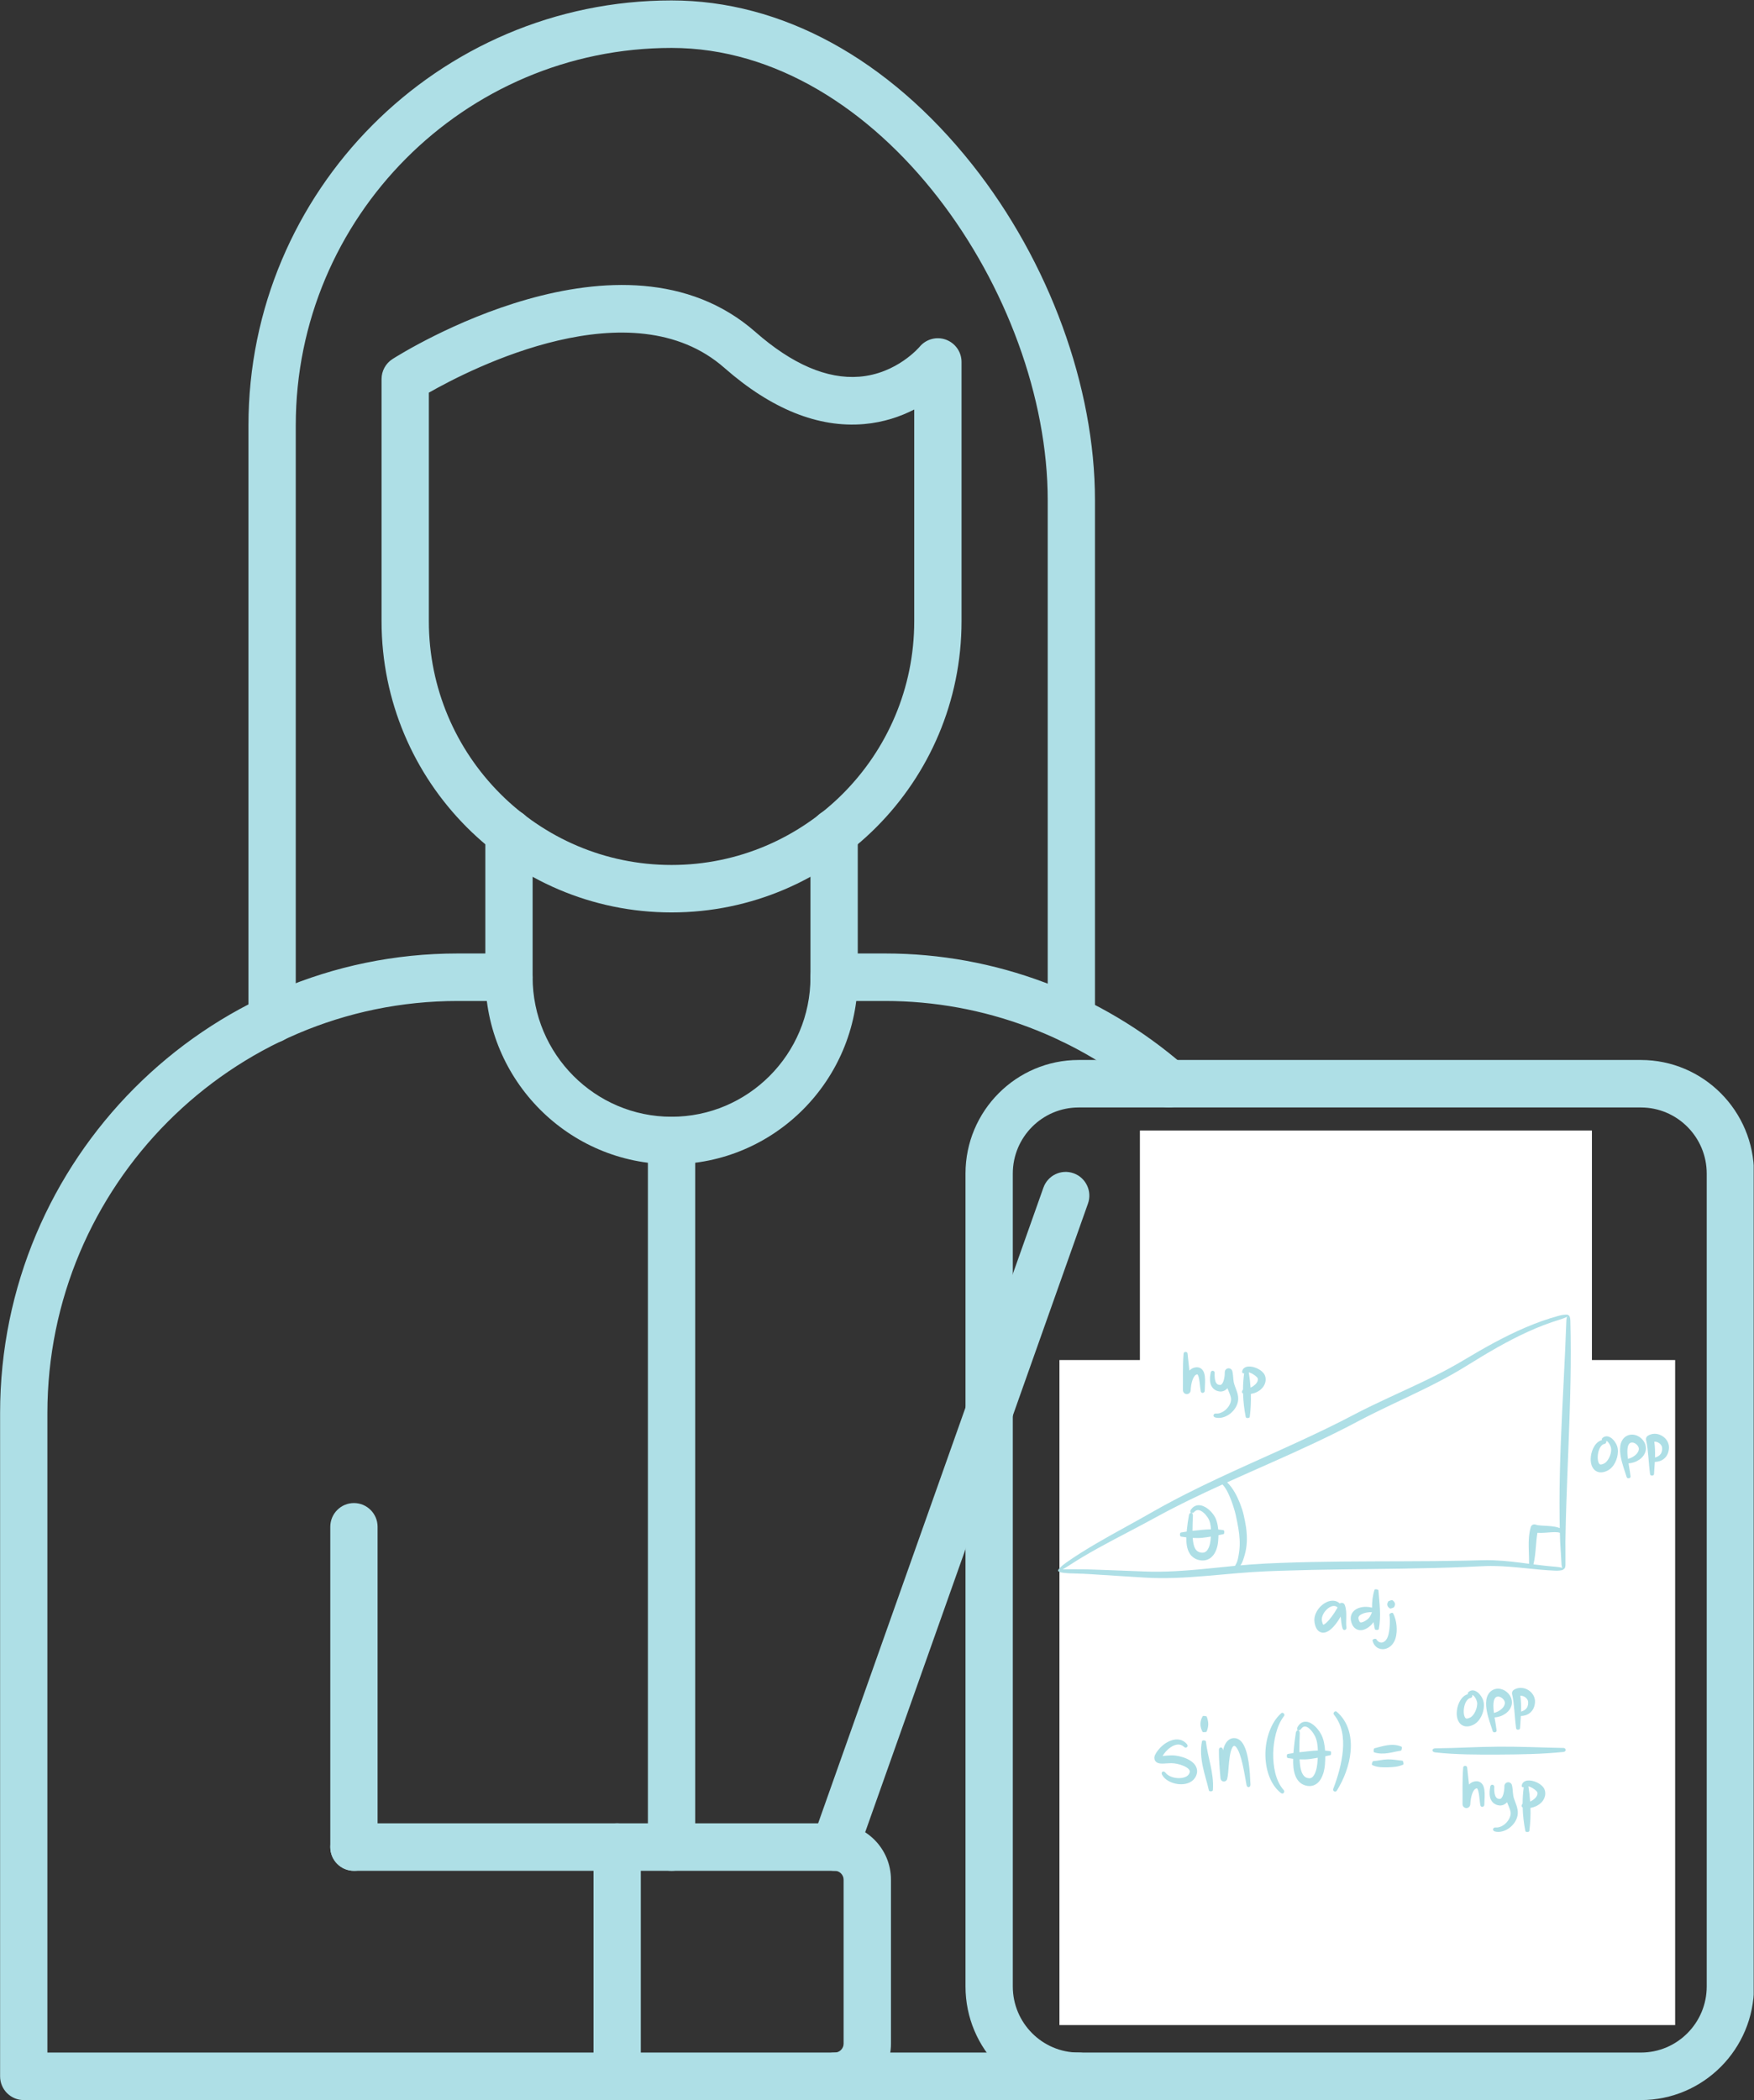 <svg xmlns="http://www.w3.org/2000/svg" xmlns:xlink="http://www.w3.org/1999/xlink" zoomAndPan="magnify" preserveAspectRatio="xMidYMid meet" version="1.0" viewBox="324 45.71 421.25 504.17"><rect x="324" y="45.71" width="421.25" height="504.17" fill="#333333" stroke="none"/><defs><clipPath id="18af7c9856"><path d="M 324 274 L 611 274 L 611 549.887 L 324 549.887 Z M 324 274 " clip-rule="nonzero"/></clipPath><clipPath id="dde574def9"><path d="M 383 45.715 L 587 45.715 L 587 297 L 383 297 Z M 383 45.715 " clip-rule="nonzero"/></clipPath><clipPath id="5ce4453117"><path d="M 555 300 L 745.176 300 L 745.176 549.887 L 555 549.887 Z M 555 300 " clip-rule="nonzero"/></clipPath><clipPath id="0008cfee46"><path d="M 403 483 L 538 483 L 538 549.887 L 403 549.887 Z M 403 483 " clip-rule="nonzero"/></clipPath><clipPath id="80770e89b0"><path d="M 466 483 L 478 483 L 478 549.887 L 466 549.887 Z M 466 483 " clip-rule="nonzero"/></clipPath><clipPath id="390238ad15"><path d="M 578.441 372.215 L 726.312 372.215 L 726.312 531.879 L 578.441 531.879 Z M 578.441 372.215 " clip-rule="nonzero"/></clipPath><clipPath id="875c003e40"><path d="M 597.766 317.121 L 706.324 317.121 L 706.324 476.785 L 597.766 476.785 Z M 597.766 317.121 " clip-rule="nonzero"/></clipPath><clipPath id="95bf707f17"><path d="M 578.047 361.246 L 724.832 361.246 L 724.832 485.695 L 578.047 485.695 Z M 578.047 361.246 " clip-rule="nonzero"/></clipPath></defs><path fill="#aedfe6" d="M 485.281 325.215 C 460.621 325.215 440.559 305.074 440.559 280.316 L 440.559 245.625 C 440.559 242.477 443.105 239.922 446.238 239.922 C 449.375 239.922 451.918 242.477 451.918 245.625 L 451.918 280.316 C 451.918 298.781 466.891 313.812 485.281 313.812 C 503.672 313.812 518.645 298.793 518.645 280.316 L 518.645 245.625 C 518.645 242.477 521.188 239.922 524.324 239.922 C 527.461 239.922 530.004 242.477 530.004 245.625 L 530.004 280.316 C 530.004 305.074 509.941 325.215 485.281 325.215 Z M 485.281 325.215 " fill-opacity="1" fill-rule="nonzero"/><g clip-path="url(#18af7c9856)"><path fill="#aedfe6" d="M 583.039 549.879 L 329.703 549.879 C 326.566 549.879 324.023 547.324 324.023 544.176 L 324.023 384.949 C 324.023 324.109 373.324 274.613 433.926 274.613 L 446.238 274.613 C 449.375 274.613 451.918 277.168 451.918 280.316 C 451.918 283.465 449.375 286.02 446.238 286.02 L 433.926 286.02 C 379.594 286.02 335.383 330.402 335.383 384.949 L 335.383 538.473 L 583.051 538.473 C 586.188 538.473 588.73 541.027 588.73 544.176 C 588.73 547.324 586.176 549.879 583.039 549.879 Z M 604.703 311.586 C 603.387 311.586 602.059 311.133 600.988 310.195 C 583.062 294.605 560.207 286.02 536.625 286.02 L 524.312 286.02 C 521.176 286.02 518.633 283.465 518.633 280.316 C 518.633 277.168 521.176 274.613 524.312 274.613 L 536.625 274.613 C 562.934 274.613 588.426 284.195 608.418 301.574 C 610.793 303.637 611.043 307.242 608.996 309.613 C 607.883 310.914 606.293 311.586 604.703 311.586 Z M 604.703 311.586 " fill-opacity="1" fill-rule="nonzero"/></g><path fill="#aedfe6" d="M 409.004 494.84 C 405.867 494.84 403.324 492.289 403.324 489.141 L 403.324 412.254 C 403.324 409.105 405.867 406.551 409.004 406.551 C 412.137 406.551 414.684 409.105 414.684 412.254 L 414.684 489.141 C 414.684 492.285 412.137 494.84 409.004 494.84 Z M 409.004 494.84 " fill-opacity="1" fill-rule="nonzero"/><path fill="#aedfe6" d="M 485.281 494.84 C 482.148 494.84 479.602 492.289 479.602 489.141 L 479.602 319.512 C 479.602 316.367 482.148 313.812 485.281 313.812 C 488.418 313.812 490.961 316.367 490.961 319.512 L 490.961 489.141 C 490.961 492.285 488.418 494.84 485.281 494.84 Z M 485.281 494.84 " fill-opacity="1" fill-rule="nonzero"/><path fill="#aedfe6" d="M 485.281 264.762 C 446.875 264.762 415.637 233.398 415.637 194.844 L 415.637 136.715 C 415.637 134.766 416.625 132.953 418.273 131.902 C 420.512 130.477 473.379 97.258 505.434 125.414 C 514.238 133.145 522.633 136.762 530.379 136.145 C 539.387 135.438 544.793 129.039 544.852 128.973 C 546.383 127.125 548.918 126.43 551.168 127.25 C 553.414 128.07 554.926 130.191 554.926 132.598 L 554.926 194.844 C 554.926 233.398 523.676 264.762 485.281 264.762 Z M 426.996 139.977 L 426.996 194.852 C 426.996 227.117 453.145 253.367 485.281 253.367 C 517.418 253.367 543.566 227.117 543.566 194.852 L 543.566 144.023 C 540.285 145.699 536.25 147.105 531.527 147.516 C 520.531 148.473 509.238 143.922 497.957 134.012 C 475.727 114.488 437.344 134.082 426.996 139.977 Z M 426.996 139.977 " fill-opacity="1" fill-rule="nonzero"/><g clip-path="url(#dde574def9)"><path fill="#aedfe6" d="M 581.305 296.18 C 578.168 296.18 575.625 293.625 575.625 290.477 L 575.625 165.797 C 575.625 116.621 535.332 57.215 485.281 57.215 C 435.516 57.215 395.031 97.859 395.031 147.824 L 395.031 290.434 C 395.031 293.578 392.488 296.133 389.352 296.133 C 386.215 296.133 383.672 293.578 383.672 290.434 L 383.672 147.824 C 383.672 91.578 429.258 45.812 485.281 45.812 C 511.703 45.812 537.352 59.816 557.516 85.234 C 575.965 108.488 586.973 138.609 586.973 165.797 L 586.973 290.477 C 586.984 293.625 584.438 296.18 581.305 296.18 Z M 581.305 296.18 " fill-opacity="1" fill-rule="nonzero"/></g><g clip-path="url(#5ce4453117)"><path fill="#aedfe6" d="M 718.094 549.879 L 583.039 549.879 C 568.059 549.879 555.879 537.641 555.879 522.609 L 555.879 327.449 C 555.879 312.406 568.07 300.184 583.039 300.184 L 718.094 300.184 C 733.078 300.184 745.254 312.418 745.254 327.449 L 745.254 522.609 C 745.254 537.641 733.078 549.879 718.094 549.879 Z M 583.039 311.586 C 574.328 311.586 567.238 318.703 567.238 327.449 L 567.238 522.609 C 567.238 531.359 574.328 538.473 583.039 538.473 L 718.094 538.473 C 726.805 538.473 733.895 531.359 733.895 522.609 L 733.895 327.449 C 733.895 318.703 726.805 311.586 718.094 311.586 Z M 583.039 311.586 " fill-opacity="1" fill-rule="nonzero"/></g><g clip-path="url(#0008cfee46)"><path fill="#aedfe6" d="M 524.496 549.879 C 521.359 549.879 518.816 547.324 518.816 544.176 C 518.816 541.027 521.359 538.473 524.496 538.473 C 525.641 538.473 526.605 537.504 526.605 536.352 L 526.605 496.961 C 526.605 495.812 525.641 494.84 524.496 494.84 L 409.004 494.84 C 405.867 494.84 403.324 492.289 403.324 489.141 C 403.324 485.992 405.867 483.438 409.004 483.438 L 524.508 483.438 C 531.934 483.438 537.977 489.504 537.977 496.961 L 537.977 536.352 C 537.977 543.812 531.934 549.879 524.496 549.879 Z M 524.496 549.879 " fill-opacity="1" fill-rule="nonzero"/></g><g clip-path="url(#80770e89b0)"><path fill="#aedfe6" d="M 472.219 549.879 C 469.082 549.879 466.539 547.324 466.539 544.176 L 466.539 489.141 C 466.539 485.992 469.082 483.438 472.219 483.438 C 475.355 483.438 477.898 485.992 477.898 489.141 L 477.898 544.176 C 477.898 547.324 475.355 549.879 472.219 549.879 Z M 472.219 549.879 " fill-opacity="1" fill-rule="nonzero"/></g><path fill="#aedfe6" d="M 524.496 494.84 C 523.859 494.84 523.223 494.738 522.586 494.512 C 519.633 493.449 518.086 490.188 519.145 487.223 L 574.59 330.836 C 575.645 327.871 578.883 326.32 581.848 327.383 C 584.801 328.441 586.348 331.703 585.289 334.668 L 529.844 491.055 C 529.027 493.383 526.836 494.84 524.496 494.84 Z M 524.496 494.84 " fill-opacity="1" fill-rule="nonzero"/><path fill="#aedfe6" d="M 627.23 413.871 C 624.094 413.871 621.551 411.316 621.551 408.168 L 621.551 326.285 C 621.551 323.141 624.094 320.586 627.23 320.586 C 630.363 320.586 632.91 323.141 632.91 326.285 L 632.91 408.168 C 632.91 411.316 630.375 413.871 627.23 413.871 Z M 627.23 413.871 " fill-opacity="1" fill-rule="nonzero"/><path fill="#aedfe6" d="M 664.703 373.375 C 663.953 373.375 663.203 373.227 662.488 372.918 L 625.016 356.988 C 622.129 355.754 620.777 352.414 622.004 349.516 C 623.23 346.621 626.559 345.266 629.445 346.496 L 659.023 359.074 L 659.023 346.004 L 625.016 331.543 C 622.129 330.312 620.777 326.973 622.004 324.074 C 623.23 321.18 626.559 319.82 629.445 321.051 L 666.918 336.984 C 669.02 337.875 670.383 339.949 670.383 342.23 L 670.383 367.684 C 670.383 369.602 669.43 371.379 667.84 372.441 C 666.895 373.055 665.805 373.375 664.703 373.375 Z M 664.703 373.375 " fill-opacity="1" fill-rule="nonzero"/><path fill="#aedfe6" d="M 607.055 429.004 C 592.797 429.004 581.188 419.652 581.188 408.156 C 581.188 396.664 592.789 387.312 607.055 387.312 C 621.312 387.312 632.922 396.664 632.922 408.156 C 632.922 419.652 621.312 429.004 607.055 429.004 Z M 607.055 398.727 C 599.332 398.727 592.551 403.141 592.551 408.168 C 592.551 413.199 599.32 417.613 607.055 417.613 C 614.777 417.613 621.562 413.199 621.562 408.168 C 621.551 403.141 614.777 398.727 607.055 398.727 Z M 607.055 398.727 " fill-opacity="1" fill-rule="nonzero"/><path fill="#aedfe6" d="M 714.266 529.477 L 604.203 529.477 C 601.07 529.477 598.523 526.922 598.523 523.773 C 598.523 520.625 601.07 518.07 604.203 518.07 L 714.266 518.07 C 717.398 518.07 719.945 520.625 719.945 523.773 C 719.945 526.922 717.398 529.477 714.266 529.477 Z M 714.266 529.477 " fill-opacity="1" fill-rule="nonzero"/><path fill="#aedfe6" d="M 714.266 503.691 L 604.203 503.691 C 601.07 503.691 598.523 501.137 598.523 497.988 C 598.523 494.84 601.07 492.285 604.203 492.285 L 714.266 492.285 C 717.398 492.285 719.945 494.84 719.945 497.988 C 719.945 501.137 717.398 503.691 714.266 503.691 Z M 714.266 503.691 " fill-opacity="1" fill-rule="nonzero"/><path fill="#aedfe6" d="M 714.266 477.906 L 604.203 477.906 C 601.07 477.906 598.523 475.352 598.523 472.203 C 598.523 469.059 601.07 466.504 604.203 466.504 L 714.266 466.504 C 717.398 466.504 719.945 469.059 719.945 472.203 C 719.945 475.352 717.398 477.906 714.266 477.906 Z M 714.266 477.906 " fill-opacity="1" fill-rule="nonzero"/><path fill="#aedfe6" d="M 714.266 452.121 L 604.203 452.121 C 601.07 452.121 598.523 449.566 598.523 446.418 C 598.523 443.273 601.07 440.719 604.203 440.719 L 714.266 440.719 C 717.398 440.719 719.945 443.273 719.945 446.418 C 719.945 449.566 717.398 452.121 714.266 452.121 Z M 714.266 452.121 " fill-opacity="1" fill-rule="nonzero"/><path fill="#aedfe6" d="M 714.266 426.348 L 653.309 426.348 C 650.176 426.348 647.629 423.793 647.629 420.645 C 647.629 417.5 650.176 414.945 653.309 414.945 L 714.266 414.945 C 717.398 414.945 719.945 417.5 719.945 420.645 C 719.945 423.793 717.398 426.348 714.266 426.348 Z M 714.266 426.348 " fill-opacity="1" fill-rule="nonzero"/><path fill="#aedfe6" d="M 714.266 400.562 L 675.312 400.562 C 672.18 400.562 669.633 398.008 669.633 394.859 C 669.633 391.715 672.18 389.16 675.312 389.16 L 714.266 389.16 C 717.398 389.16 719.945 391.715 719.945 394.859 C 719.945 398.008 717.398 400.562 714.266 400.562 Z M 714.266 400.562 " fill-opacity="1" fill-rule="nonzero"/><g clip-path="url(#390238ad15)"><path fill="#ffffff" d="M 578.441 372.215 L 726.578 372.215 L 726.578 533.117 L 578.441 533.117 Z M 578.441 372.215 " fill-opacity="1" fill-rule="nonzero"/></g><g clip-path="url(#875c003e40)"><path fill="#ffffff" d="M 597.766 317.121 L 707.59 317.121 L 707.59 478.023 L 597.766 478.023 Z M 597.766 317.121 " fill-opacity="1" fill-rule="nonzero"/></g><g clip-path="url(#95bf707f17)"><path fill="#aedfe6" d="M 700.672 361.477 C 700.648 361.367 700.434 361.305 700.035 361.316 C 699.637 361.336 699.047 361.398 698.293 361.613 C 692.934 363.066 687.852 365.379 682.973 367.984 C 680.531 369.293 678.141 370.684 675.77 372.098 C 673.422 373.512 671.023 374.812 668.574 376.035 C 663.68 378.492 658.629 380.68 653.648 383.086 C 651.152 384.281 648.691 385.586 646.262 386.832 C 643.812 388.066 641.348 389.27 638.859 390.434 C 628.918 395.109 618.734 399.359 608.867 404.352 C 607.641 404.988 606.402 405.602 605.188 406.266 L 603.359 407.246 L 601.551 408.258 L 597.953 410.289 L 594.344 412.289 C 589.523 414.953 584.676 417.625 580.125 420.801 C 579.742 421.074 579.418 421.324 579.148 421.547 C 578.883 421.777 578.668 421.98 578.504 422.152 C 578.18 422.496 578.059 422.723 578.125 422.812 C 578.105 423.031 578.918 423.332 580.566 423.41 L 584.223 423.531 C 585.418 423.582 586.641 423.68 587.855 423.75 L 595.156 424.211 L 598.805 424.438 L 600.652 424.527 L 602.5 424.566 C 604.961 424.59 607.418 424.488 609.867 424.332 C 614.758 424.02 619.613 423.477 624.453 423.141 C 625.664 423.059 626.871 422.992 628.082 422.938 L 631.73 422.801 C 634.164 422.719 636.598 422.652 639.035 422.602 C 648.777 422.395 658.535 422.391 668.301 422.145 C 670.742 422.086 673.184 422.008 675.621 421.91 C 676.844 421.867 678.062 421.801 679.281 421.746 C 679.898 421.715 680.496 421.691 681.094 421.672 C 681.691 421.664 682.293 421.652 682.891 421.668 C 687.703 421.738 692.535 422.574 697.445 422.781 C 698.137 422.809 698.66 422.762 699.012 422.684 C 699.359 422.605 699.531 422.5 699.535 422.387 C 699.754 422.383 699.965 422.031 699.973 421.34 L 699.969 417.68 L 699.957 415.852 L 699.992 414.023 C 700.008 412.805 700.039 411.586 700.07 410.367 L 700.18 406.707 C 700.336 401.832 700.539 396.949 700.727 392.066 C 701.105 382.297 701.418 372.496 701.145 362.711 C 701.113 361.883 700.895 361.473 700.672 361.477 Z M 609.75 422.672 C 607.332 422.863 604.91 423.004 602.496 423.031 L 600.688 423.031 L 598.879 422.98 L 595.223 422.84 L 587.914 422.566 C 586.695 422.527 585.484 422.469 584.246 422.453 L 580.59 422.441 C 580.027 422.441 579.562 422.457 579.191 422.492 C 579.324 422.418 579.469 422.336 579.629 422.238 C 579.93 422.066 580.273 421.855 580.656 421.602 C 585.23 418.594 590.109 416.062 594.98 413.5 L 598.637 411.57 L 602.273 409.605 L 604.086 408.633 L 605.914 407.688 C 607.129 407.051 608.367 406.461 609.594 405.844 C 612.238 404.555 614.906 403.309 617.586 402.09 C 617.98 402.469 618.32 402.984 618.613 403.504 C 619.043 404.273 619.398 405.105 619.719 405.957 C 620.039 406.805 620.32 407.676 620.562 408.551 C 620.621 408.766 620.68 408.984 620.73 409.199 L 620.805 409.523 L 620.875 409.863 L 621.16 411.223 C 621.516 413.027 621.777 414.816 621.734 416.602 C 621.719 417.047 621.695 417.492 621.641 417.934 C 621.621 418.156 621.59 418.375 621.551 418.598 C 621.52 418.812 621.477 419.047 621.438 419.277 C 621.352 419.734 621.273 420.168 621.141 420.547 C 621.02 420.898 620.824 421.262 620.609 421.629 C 616.973 421.977 613.359 422.383 609.75 422.672 Z M 697.5 421.832 C 695.758 421.703 694.023 421.492 692.281 421.27 C 692.617 419.898 692.742 418.496 692.855 417.156 C 692.953 415.961 693.039 414.797 693.238 413.691 C 693.535 413.715 693.82 413.719 694.098 413.715 C 694.668 413.707 695.211 413.664 695.746 413.625 C 696.281 413.582 696.805 413.543 697.309 413.535 C 697.801 413.527 698.312 413.559 698.625 413.707 C 698.629 413.707 698.629 413.703 698.633 413.707 C 698.637 413.812 698.637 413.922 698.641 414.031 L 698.699 415.867 L 698.809 417.699 L 699.031 421.367 C 699.059 421.703 699.125 421.957 699.215 422.125 C 699.156 422.105 699.098 422.082 699.027 422.062 C 698.688 421.969 698.18 421.887 697.5 421.832 Z M 698.855 391.992 C 698.668 396.883 698.539 401.781 698.539 406.68 C 698.539 407.906 698.539 409.129 698.562 410.355 C 698.574 411.098 698.586 411.836 698.602 412.574 C 698.5 412.531 698.398 412.488 698.297 412.453 C 698 412.352 697.711 412.285 697.422 412.234 C 696.848 412.129 696.289 412.082 695.742 412.047 L 694.145 411.949 C 693.887 411.93 693.637 411.906 693.41 411.875 C 693.18 411.84 692.965 411.793 692.836 411.738 C 692.809 411.727 692.777 411.719 692.75 411.711 C 692.273 411.57 691.773 411.848 691.637 412.332 L 691.625 412.371 C 691.172 413.965 691.117 415.57 691.141 417.098 C 691.164 418.473 691.25 419.805 691.223 421.133 C 688.484 420.773 685.73 420.414 682.93 420.301 C 682.312 420.27 681.691 420.27 681.074 420.266 C 680.453 420.27 679.832 420.281 679.227 420.297 L 675.578 420.383 C 673.145 420.434 670.707 420.465 668.273 420.488 C 658.527 420.574 648.766 420.5 638.996 420.707 C 636.551 420.754 634.109 420.828 631.664 420.918 L 628 421.074 C 626.773 421.137 625.547 421.215 624.324 421.309 C 623.52 421.371 622.719 421.441 621.918 421.512 C 622.02 421.359 622.121 421.203 622.211 421.031 C 622.461 420.551 622.609 420.066 622.754 419.613 C 622.824 419.383 622.895 419.16 622.961 418.914 C 623.027 418.676 623.086 418.434 623.137 418.191 C 623.246 417.703 623.32 417.211 623.375 416.715 C 623.586 414.727 623.371 412.738 622.996 410.852 C 622.902 410.379 622.801 409.91 622.691 409.445 L 622.605 409.098 L 622.512 408.73 C 622.445 408.492 622.375 408.254 622.301 408.02 C 622 407.09 621.645 406.184 621.227 405.301 C 620.809 404.422 620.332 403.559 619.738 402.754 C 619.441 402.352 619.113 401.961 618.73 401.609 C 618.723 401.602 618.711 401.594 618.703 401.586 C 625.664 398.438 632.703 395.422 639.648 392.156 C 642.148 390.984 644.633 389.766 647.098 388.516 C 649.57 387.234 651.973 385.945 654.438 384.742 C 659.355 382.32 664.395 380.074 669.312 377.52 C 671.77 376.246 674.199 374.879 676.547 373.406 C 678.883 371.953 681.23 370.531 683.617 369.184 C 688.391 366.504 693.332 364.105 698.551 362.531 C 699.281 362.289 699.828 362.105 700.18 361.922 C 700.242 361.891 700.297 361.859 700.348 361.828 C 700.266 362.031 700.207 362.324 700.188 362.707 C 699.848 372.457 699.234 382.207 698.855 391.992 Z M 608.262 370.629 C 608.32 370.152 609.141 370.156 609.203 370.621 C 609.344 371.992 609.508 373.363 609.652 374.746 C 609.719 374.68 609.785 374.621 609.855 374.559 C 609.973 374.449 610.129 374.359 610.273 374.27 C 610.574 374.098 610.93 373.992 611.273 373.965 C 611.445 373.941 611.672 373.953 611.887 374.004 C 612.105 374.059 612.328 374.16 612.5 374.301 C 612.855 374.582 613.031 374.922 613.145 375.215 C 613.359 375.805 613.387 376.316 613.414 376.82 C 613.445 377.809 613.34 378.754 613.332 379.633 C 613.32 379.891 613.133 380.047 612.914 380.098 C 612.703 380.148 612.445 380.031 612.383 379.73 C 612.211 378.75 612.168 377.824 612.02 376.957 C 611.949 376.535 611.848 376.113 611.707 375.84 C 611.637 375.703 611.559 375.637 611.539 375.641 C 611.523 375.645 611.555 375.652 611.453 375.672 C 611.234 375.715 611.062 375.836 610.871 376.078 C 610.684 376.316 610.52 376.656 610.391 377.027 C 610.137 377.773 610 378.652 609.961 379.469 L 609.957 379.504 C 609.934 380.023 609.496 380.422 608.984 380.398 C 608.484 380.375 608.094 379.949 608.098 379.445 C 608.133 376.566 608.012 373.602 608.262 370.629 Z M 614.699 377.773 C 614.488 376.812 614.633 375.957 614.785 375.152 C 614.918 374.609 615.727 374.734 615.723 375.266 C 615.691 376.039 615.711 376.82 615.934 377.406 C 616.043 377.695 616.199 377.902 616.387 378.023 C 616.562 378.145 616.848 378.211 617.043 378.203 C 617.234 378.184 617.336 378.117 617.484 377.945 C 617.629 377.773 617.766 377.5 617.863 377.188 C 618.059 376.57 618.16 375.824 618.148 375.145 C 618.145 374.629 618.551 374.207 619.062 374.199 C 619.5 374.195 619.875 374.5 619.973 374.918 L 619.973 374.934 C 620.129 375.598 620.152 376.203 620.199 376.734 C 620.223 376.996 620.25 377.242 620.289 377.473 C 620.332 377.691 620.391 377.914 620.469 378.152 C 620.625 378.629 620.844 379.145 621.039 379.723 C 621.137 380.012 621.227 380.316 621.289 380.641 C 621.32 380.805 621.348 380.973 621.363 381.145 C 621.379 381.316 621.371 381.516 621.371 381.695 C 621.328 382.438 621.066 383.098 620.723 383.66 C 620.375 384.223 619.941 384.707 619.438 385.098 C 618.934 385.484 618.363 385.789 617.742 385.969 C 617.129 386.141 616.449 386.184 615.816 386 C 615.074 385.703 615.527 384.98 616.012 385.055 C 616.926 385.148 617.836 384.668 618.52 384.008 C 619.195 383.34 619.668 382.422 619.656 381.645 C 619.645 381.551 619.648 381.465 619.633 381.359 C 619.617 381.254 619.59 381.145 619.562 381.031 C 619.508 380.809 619.43 380.578 619.336 380.34 C 619.18 379.922 618.977 379.477 618.789 378.98 C 618.754 379.023 618.723 379.066 618.684 379.105 C 618.48 379.309 618.23 379.492 617.934 379.617 C 617.793 379.688 617.629 379.711 617.477 379.75 C 617.324 379.785 617.172 379.773 617.016 379.777 C 616.43 379.727 615.93 379.527 615.488 379.148 C 615.055 378.773 614.805 378.25 614.699 377.773 Z M 622.449 380.184 C 622.477 380.195 622.508 380.199 622.539 380.211 C 622.59 382.125 622.812 384.035 623.188 385.926 C 623.27 386.234 624.082 386.211 624.141 385.895 C 624.387 384.035 624.469 382.191 624.414 380.352 C 624.879 380.281 625.332 380.145 625.77 379.941 C 626.285 379.695 626.785 379.359 627.203 378.871 C 627.617 378.395 627.949 377.715 627.965 376.973 C 627.973 376.789 627.957 376.605 627.93 376.426 L 627.871 376.168 C 627.848 376.078 627.801 375.93 627.754 375.836 C 627.559 375.434 627.32 375.188 627.09 374.977 C 626.613 374.559 626.117 374.293 625.594 374.09 C 625.066 373.891 624.516 373.754 623.879 373.777 C 623.566 373.793 623.207 373.848 622.852 374.094 C 622.68 374.211 622.523 374.391 622.438 374.586 C 622.344 374.781 622.32 374.973 622.316 375.148 C 622.34 375.363 622.57 375.422 622.797 375.41 C 622.617 376.715 622.531 378.02 622.527 379.32 C 622.32 379.516 622.141 380.031 622.449 380.184 Z M 625.844 376.312 C 625.965 376.434 626.047 376.57 626.062 376.613 C 626.066 376.629 626.055 376.602 626.062 376.633 C 626.07 376.664 626.074 376.699 626.082 376.73 C 626.09 376.797 626.098 376.859 626.094 376.922 C 626.086 377.164 625.992 377.43 625.793 377.711 C 625.598 377.988 625.305 378.254 624.977 378.484 C 624.777 378.617 624.562 378.738 624.344 378.844 C 624.258 377.617 624.109 376.391 623.918 375.164 C 624.234 375.25 624.586 375.406 624.91 375.594 C 625.262 375.805 625.605 376.059 625.844 376.312 Z M 712.312 392.73 C 712.133 392.285 711.895 391.895 711.598 391.535 C 711.301 391.18 710.945 390.836 710.418 390.633 C 710.156 390.531 709.832 390.492 709.527 390.566 C 709.219 390.641 708.969 390.812 708.793 391 C 708.664 391.148 708.672 391.309 708.738 391.434 C 708.457 391.5 708.188 391.621 707.957 391.781 C 707.543 392.055 707.227 392.418 706.973 392.801 C 706.477 393.57 706.191 394.426 706.074 395.32 C 706.02 395.77 706.008 396.234 706.074 396.715 C 706.141 397.191 706.273 397.703 706.613 398.203 C 706.699 398.324 706.789 398.445 706.914 398.559 C 706.973 398.613 707.027 398.672 707.094 398.723 C 707.16 398.77 707.23 398.816 707.301 398.863 C 707.438 398.961 707.602 399.012 707.758 399.074 C 707.914 399.133 708.074 399.148 708.23 399.18 C 708.871 399.238 709.383 399.062 709.828 398.875 C 709.938 398.82 710.047 398.773 710.156 398.719 C 710.27 398.648 710.387 398.582 710.496 398.508 C 710.598 398.43 710.699 398.352 710.801 398.27 L 711.074 398.008 C 711.418 397.648 711.684 397.25 711.895 396.836 C 712.312 396.008 712.551 395.121 712.562 394.188 C 712.562 393.949 712.551 393.711 712.516 393.473 C 712.48 393.199 712.398 392.953 712.312 392.73 Z M 710.926 394.102 C 710.855 394.742 710.625 395.398 710.305 395.953 C 710.141 396.23 709.957 396.484 709.75 396.688 L 709.598 396.828 L 709.438 396.945 L 709.277 397.043 L 709.074 397.137 C 708.812 397.254 708.555 397.32 708.41 397.305 C 708.27 397.285 708.207 397.262 708.082 397.121 C 707.965 396.977 707.855 396.719 707.793 396.422 C 707.73 396.125 707.707 395.793 707.715 395.461 C 707.73 394.789 707.875 394.09 708.148 393.492 C 708.426 392.895 708.832 392.422 709.387 392.348 C 709.57 392.316 709.727 392.125 709.777 391.906 C 709.797 391.812 709.793 391.715 709.75 391.629 C 709.816 391.637 709.879 391.66 709.957 391.711 C 710.145 391.828 710.352 392.07 710.512 392.344 C 710.676 392.621 710.809 392.934 710.887 393.23 C 710.922 393.379 710.945 393.52 710.945 393.637 C 710.949 393.789 710.941 393.945 710.926 394.102 Z M 718.332 391.176 C 717.953 390.793 717.5 390.484 716.969 390.297 C 716.445 390.109 715.824 390.047 715.219 390.215 C 714.613 390.383 714.074 390.77 713.73 391.273 C 713.383 391.77 713.219 392.312 713.145 392.805 C 713.004 393.801 713.117 394.695 713.273 395.547 C 713.594 397.25 714.207 398.82 714.68 400.344 C 714.812 400.75 715.629 400.672 715.605 400.164 C 715.516 399.305 715.359 398.496 715.23 397.688 C 715.191 397.465 715.156 397.238 715.121 397.016 C 715.348 397.004 715.57 396.977 715.793 396.934 C 716.242 396.84 716.688 396.703 717.102 396.488 C 717.52 396.277 717.922 396.008 718.281 395.66 C 718.637 395.309 718.949 394.863 719.133 394.328 C 719.18 394.195 719.223 394.062 719.242 393.918 C 719.262 393.773 719.301 393.637 719.293 393.48 C 719.305 393.176 719.262 392.875 719.18 392.598 C 719.016 392.039 718.707 391.562 718.332 391.176 Z M 717.59 393.652 C 717.594 393.715 717.574 393.777 717.559 393.84 C 717.504 394.094 717.371 394.359 717.172 394.613 C 716.969 394.863 716.715 395.094 716.43 395.297 C 716.145 395.5 715.82 395.66 715.488 395.789 C 715.316 395.852 715.145 395.906 714.965 395.949 C 714.941 395.734 714.914 395.52 714.895 395.309 C 714.824 394.535 714.805 393.762 714.93 393.125 C 714.992 392.809 715.105 392.551 715.234 392.379 C 715.297 392.289 715.371 392.223 715.453 392.168 C 715.496 392.148 715.535 392.113 715.578 392.094 C 715.625 392.082 715.664 392.059 715.711 392.043 C 715.895 391.992 716.121 392 716.367 392.078 C 716.609 392.156 716.859 392.309 717.062 392.496 C 717.27 392.684 717.43 392.914 717.516 393.141 C 717.559 393.254 717.586 393.363 717.594 393.473 C 717.609 393.523 717.586 393.59 717.59 393.652 Z M 724.816 392.867 C 724.75 392.293 724.516 391.758 724.184 391.324 C 723.852 390.891 723.43 390.547 722.953 390.305 C 722.477 390.062 721.938 389.918 721.375 389.922 C 720.812 389.922 720.227 390.09 719.738 390.406 L 719.73 390.41 C 719.41 390.621 719.238 391.023 719.332 391.422 C 719.629 392.676 719.758 394.051 719.879 395.434 C 720.004 396.824 720.102 398.238 720.297 399.66 C 720.375 400.094 721.195 400.047 721.238 399.621 C 721.305 398.648 721.379 397.664 721.434 396.676 C 721.801 396.664 722.176 396.613 722.551 396.496 C 723.008 396.355 723.465 396.105 723.836 395.734 C 724.211 395.367 724.488 394.895 724.641 394.406 C 724.676 394.281 724.711 394.16 724.738 394.035 C 724.762 393.914 724.785 393.789 724.801 393.664 L 724.832 393.297 C 724.832 393.152 724.824 393.008 724.816 392.867 Z M 723.18 393.77 L 723.148 393.996 C 723.094 394.293 722.988 394.559 722.816 394.793 C 722.535 395.188 722.047 395.469 721.477 395.633 C 721.477 395.547 721.484 395.465 721.484 395.383 C 721.508 394.219 721.484 393.035 721.301 391.824 C 721.332 391.82 721.363 391.816 721.398 391.816 C 721.641 391.809 721.902 391.867 722.152 391.98 C 722.652 392.203 723.055 392.645 723.156 393.113 C 723.164 393.172 723.172 393.23 723.184 393.293 L 723.191 393.531 Z M 644.652 435.773 C 645.16 435.145 645.594 434.492 645.984 433.812 C 645.984 433.812 645.984 433.809 645.988 433.809 C 645.992 433.859 645.996 433.906 646.004 433.957 C 646.094 434.812 646.16 435.734 646.434 436.652 C 646.684 437.336 647.438 437.008 647.363 436.438 C 647.258 435.637 647.312 434.789 647.328 433.898 C 647.336 433.008 647.344 432.039 646.969 431.027 C 646.895 430.824 646.738 430.648 646.523 430.562 C 646.262 430.461 645.98 430.512 645.77 430.668 C 645.664 430.57 645.555 430.477 645.434 430.395 C 645.031 430.125 644.531 429.992 644.059 429.996 C 643.578 429.996 643.133 430.113 642.723 430.285 C 642.316 430.461 641.945 430.691 641.609 430.961 C 640.934 431.5 640.379 432.184 640.016 433.02 C 639.836 433.434 639.707 433.895 639.672 434.387 C 639.668 434.512 639.668 434.637 639.668 434.762 C 639.676 434.887 639.688 435.016 639.703 435.141 C 639.746 435.355 639.766 435.562 639.832 435.789 C 639.867 435.902 639.891 436.008 639.934 436.125 L 640.074 436.477 C 640.141 436.602 640.211 436.727 640.285 436.848 C 640.391 436.977 640.48 437.105 640.617 437.223 C 640.887 437.473 641.293 437.648 641.68 437.672 C 642.051 437.68 642.387 437.598 642.629 437.484 C 643.141 437.262 643.484 436.973 643.809 436.684 C 644.121 436.391 644.398 436.086 644.652 435.773 Z M 641.836 435.805 C 641.836 435.805 641.836 435.801 641.836 435.801 C 641.836 435.801 641.84 435.805 641.836 435.805 Z M 643.234 434.562 C 643.016 434.824 642.785 435.066 642.551 435.277 C 642.324 435.488 642.078 435.664 641.906 435.738 C 641.887 435.746 641.863 435.762 641.848 435.766 C 641.832 435.766 641.82 435.77 641.809 435.773 C 641.805 435.777 641.805 435.773 641.805 435.773 C 641.746 435.703 641.645 435.508 641.59 435.289 C 641.543 435.16 641.52 434.988 641.48 434.84 L 641.453 434.66 L 641.445 434.473 C 641.449 434.219 641.504 433.941 641.602 433.664 C 641.793 433.109 642.152 432.566 642.602 432.129 C 643.043 431.695 643.594 431.352 644.125 431.277 C 644.387 431.238 644.641 431.266 644.879 431.371 C 645.004 431.426 645.125 431.508 645.238 431.605 C 645.172 431.727 645.105 431.852 645.039 431.973 C 644.867 432.277 644.68 432.578 644.488 432.875 C 644.098 433.469 643.68 434.043 643.234 434.562 Z M 654.188 436.82 C 654.258 437.078 655.074 437.086 655.141 436.816 C 655.441 435.223 655.477 433.621 655.406 432.082 C 655.34 430.531 655.168 429.039 655.051 427.488 C 655.016 427.27 654.203 427.148 654.117 427.367 C 653.656 428.77 653.5 430.242 653.52 431.672 C 653.082 431.543 652.641 431.484 652.191 431.469 C 651.555 431.453 650.906 431.523 650.238 431.773 C 649.91 431.902 649.574 432.078 649.262 432.352 C 648.953 432.621 648.672 433 648.527 433.441 C 648.379 433.879 648.375 434.34 648.441 434.734 C 648.512 435.137 648.625 435.469 648.809 435.836 C 649.004 436.199 649.316 436.594 649.781 436.84 C 650.246 437.086 650.777 437.117 651.188 437.039 C 651.605 436.961 651.949 436.805 652.254 436.633 C 652.559 436.457 652.828 436.258 653.078 436.035 C 653.371 435.785 653.645 435.477 653.867 435.133 C 653.965 435.695 654.074 436.258 654.188 436.82 Z M 653.035 433.762 C 652.789 434.16 652.473 434.457 652.07 434.719 C 651.672 434.984 651.215 435.195 650.91 435.219 C 650.762 435.23 650.691 435.203 650.652 435.176 C 650.609 435.145 650.539 435.078 650.461 434.938 C 650.387 434.793 650.309 434.574 650.273 434.41 C 650.234 434.234 650.234 434.102 650.262 433.988 C 650.289 433.875 650.344 433.762 650.449 433.641 C 650.559 433.52 650.715 433.395 650.906 433.289 C 651.289 433.074 651.777 432.922 652.277 432.832 C 652.676 432.762 653.094 432.727 653.488 432.746 C 653.355 433.125 653.215 433.477 653.035 433.762 Z M 657.336 438.547 C 657.578 437.809 657.699 436.902 657.762 436.016 C 657.82 435.125 657.828 434.199 657.676 433.344 C 657.648 433.109 658.383 432.727 658.555 432.996 C 658.816 433.465 658.996 433.961 659.129 434.461 C 659.266 434.961 659.355 435.469 659.402 435.984 C 659.488 437.016 659.461 438.059 659.113 439.152 C 658.93 439.707 658.617 440.27 658.168 440.719 C 657.723 441.168 657.125 441.512 656.457 441.609 C 656.297 441.645 656.121 441.629 655.953 441.633 C 655.785 441.625 655.613 441.594 655.453 441.559 C 655.125 441.465 654.812 441.32 654.562 441.109 C 654.043 440.695 653.762 440.121 653.641 439.578 C 653.578 439.188 654.379 439.02 654.535 439.234 C 654.746 439.586 655.023 439.844 655.305 439.957 C 655.586 440.078 655.867 440.074 656.133 439.977 C 656.672 439.781 657.105 439.246 657.336 438.547 Z M 657.188 431.059 C 657.125 430.754 657.227 430.469 657.449 430.121 C 657.496 430.07 658.281 429.824 658.352 429.852 C 658.742 430.082 658.961 430.383 659.02 430.668 C 659.082 430.957 658.984 431.23 658.777 431.578 C 658.727 431.641 657.961 431.926 657.875 431.891 C 657.477 431.676 657.246 431.355 657.188 431.059 Z M 617.844 413.059 C 617.422 412.992 617 412.945 616.582 412.914 C 616.523 412.262 616.41 411.602 616.211 410.945 C 616.156 410.789 616.109 410.629 616.047 410.473 L 615.949 410.238 C 615.91 410.156 615.875 410.066 615.832 409.988 C 615.664 409.672 615.477 409.395 615.273 409.129 C 614.867 408.609 614.398 408.148 613.848 407.762 C 613.297 407.391 612.637 407.059 611.848 407.066 C 611.457 407.078 611.059 407.203 610.738 407.414 C 610.414 407.625 610.172 407.902 609.98 408.188 C 609.934 408.273 609.902 408.348 609.883 408.43 C 609.863 408.52 609.863 408.598 609.875 408.66 C 609.902 408.789 609.988 408.863 610.094 408.895 C 610.195 408.93 610.324 408.93 610.434 408.918 C 610.492 408.91 610.543 408.898 610.586 408.879 C 610.637 408.855 610.691 408.812 610.738 408.758 C 610.898 408.574 611.078 408.426 611.266 408.34 C 611.449 408.25 611.633 408.223 611.828 408.242 C 612.223 408.281 612.656 408.527 613.039 408.855 C 613.422 409.184 613.77 409.594 614.055 410.027 C 614.195 410.246 614.32 410.469 614.41 410.688 C 614.496 410.879 614.57 411.156 614.633 411.398 C 614.746 411.867 614.805 412.359 614.832 412.863 C 614.094 412.875 613.363 412.922 612.633 412.996 C 611.922 413.074 611.16 413.133 610.398 413.219 C 610.398 413.168 610.395 413.117 610.395 413.066 C 610.398 411.902 610.438 410.723 610.496 409.547 C 610.52 408.754 609.711 408.641 609.547 409.434 C 609.336 410.609 609.16 411.793 609.039 412.996 C 609.027 413.129 609.02 413.266 609.008 413.398 C 608.539 413.469 608.07 413.543 607.602 413.629 C 607.316 413.699 607.312 414.523 607.602 414.594 C 608.043 414.676 608.484 414.738 608.926 414.793 C 608.926 414.801 608.926 414.812 608.926 414.82 C 608.91 415.438 608.93 416.082 609.035 416.738 C 609.148 417.395 609.344 418.086 609.758 418.727 C 610.172 419.371 610.863 419.902 611.598 420.133 C 611.781 420.188 611.965 420.25 612.148 420.27 C 612.336 420.293 612.512 420.344 612.711 420.332 C 612.91 420.328 613.102 420.348 613.309 420.301 C 613.512 420.27 613.711 420.234 613.91 420.156 C 614.312 420.027 614.664 419.785 614.973 419.52 C 615.266 419.246 615.512 418.938 615.699 418.621 C 616.074 417.98 616.289 417.32 616.422 416.664 C 616.488 416.344 616.535 415.988 616.559 415.68 C 616.586 415.375 616.605 415.066 616.617 414.754 C 616.625 414.594 616.629 414.43 616.629 414.27 C 617.039 414.184 617.449 414.098 617.859 414.012 C 618.086 413.945 618.098 413.117 617.844 413.059 Z M 614.805 414.652 C 614.781 414.934 614.758 415.215 614.727 415.5 C 614.695 415.781 614.66 416.02 614.602 416.273 C 614.496 416.777 614.324 417.258 614.094 417.637 C 613.984 417.832 613.852 417.98 613.719 418.113 C 613.578 418.227 613.445 418.336 613.285 418.383 C 613.211 418.422 613.121 418.43 613.035 418.449 C 612.953 418.477 612.848 418.461 612.754 418.469 C 612.66 418.484 612.547 418.449 612.445 418.441 C 612.336 418.438 612.242 418.402 612.141 418.379 C 611.754 418.266 611.449 418.059 611.195 417.723 C 610.945 417.383 610.77 416.922 610.652 416.418 C 610.543 415.949 610.484 415.445 610.449 414.926 C 611.23 414.965 612.012 414.973 612.836 414.883 C 613.496 414.812 614.152 414.715 614.809 414.605 C 614.805 414.621 614.805 414.637 614.805 414.652 Z M 610.699 469.059 C 610.164 468.512 609.574 468.184 608.988 467.918 C 608.398 467.652 607.801 467.465 607.191 467.328 C 606.887 467.262 606.578 467.207 606.258 467.168 C 605.93 467.129 605.594 467.117 605.285 467.125 C 604.66 467.133 604.066 467.203 603.523 467.25 C 603.418 467.262 603.309 467.27 603.207 467.273 C 603.312 467.098 603.43 466.918 603.562 466.738 C 604.152 465.914 604.949 465.203 605.84 464.797 C 606.285 464.598 606.75 464.488 607.188 464.535 C 607.625 464.574 608.035 464.773 608.391 465.113 C 608.762 465.492 609.516 465.121 609.094 464.477 C 608.688 463.957 608.074 463.527 607.383 463.379 C 606.695 463.219 605.992 463.312 605.375 463.516 C 604.129 463.934 603.09 464.73 602.273 465.715 C 602.078 465.949 601.887 466.195 601.703 466.477 C 601.609 466.621 601.52 466.773 601.434 466.957 L 601.367 467.102 C 601.348 467.152 601.328 467.219 601.312 467.273 L 601.285 467.363 L 601.262 467.477 C 601.25 467.559 601.234 467.617 601.238 467.727 C 601.234 467.91 601.273 468.164 601.41 468.391 C 601.543 468.625 601.746 468.773 601.902 468.859 C 602.227 469.027 602.445 469.047 602.648 469.074 C 603.035 469.113 603.344 469.098 603.645 469.082 C 604.238 469.051 604.785 469.004 605.301 469.004 C 605.559 469.004 605.797 469.02 606.035 469.047 C 606.281 469.078 606.535 469.125 606.785 469.18 C 607.289 469.293 607.789 469.449 608.246 469.645 C 608.703 469.836 609.129 470.082 609.406 470.352 C 609.543 470.488 609.633 470.621 609.684 470.738 C 609.734 470.855 609.754 470.965 609.734 471.113 C 609.723 471.184 609.699 471.266 609.672 471.352 L 609.617 471.484 L 609.555 471.598 C 609.469 471.75 609.348 471.887 609.199 472.012 C 608.898 472.262 608.457 472.426 607.988 472.516 C 607.516 472.602 607.008 472.613 606.504 472.551 C 606.004 472.488 605.504 472.359 605.047 472.152 C 604.594 471.945 604.18 471.66 603.914 471.289 C 603.73 471.059 603.492 470.961 603.27 471.016 C 603.164 471.047 603.074 471.125 603.027 471.262 C 603.004 471.328 602.992 471.41 603.008 471.5 C 603.016 471.59 603.043 471.695 603.102 471.797 C 603.43 472.414 603.949 472.859 604.496 473.195 C 605.051 473.531 605.648 473.762 606.266 473.902 C 606.887 474.043 607.527 474.098 608.188 474.035 C 608.844 473.969 609.531 473.793 610.16 473.363 C 610.469 473.148 610.758 472.867 610.98 472.535 C 611.035 472.453 611.09 472.367 611.137 472.281 L 611.266 472.02 C 611.34 471.84 611.406 471.645 611.449 471.434 C 611.543 471.016 611.512 470.523 611.359 470.105 C 611.207 469.684 610.961 469.336 610.699 469.059 Z M 602.973 467.762 L 602.973 467.766 L 602.973 467.762 L 602.977 467.762 Z M 614.715 469.453 C 615.121 471.371 615.461 473.418 615.293 475.492 C 615.25 475.84 614.438 475.875 614.34 475.555 C 613.906 473.656 613.297 471.82 612.883 469.852 C 612.465 467.898 612.25 465.766 612.676 463.715 C 612.75 463.422 613.566 463.492 613.617 463.766 C 613.824 465.695 614.305 467.523 614.715 469.453 Z M 612.82 461.5 C 612.484 460.891 612.305 460.262 612.305 459.609 C 612.305 458.961 612.484 458.293 612.871 457.688 C 612.941 457.602 613.754 457.711 613.805 457.801 C 614.043 458.43 614.176 459.008 614.18 459.609 C 614.18 460.203 614.051 460.82 613.773 461.453 C 613.707 461.562 612.895 461.602 612.82 461.5 Z M 623.891 468.855 C 624.148 470.617 624.242 472.383 624.316 474.117 C 624.34 474.879 623.535 475.012 623.367 474.23 C 623.062 472.504 622.785 470.801 622.398 469.145 C 622.207 468.316 621.984 467.5 621.707 466.738 C 621.566 466.359 621.414 465.996 621.234 465.676 C 621.062 465.355 620.852 465.082 620.676 464.949 C 620.633 464.906 620.594 464.906 620.562 464.879 C 620.527 464.871 620.504 464.855 620.477 464.852 C 620.438 464.84 620.344 464.855 620.305 464.867 C 620.262 464.891 620.211 464.914 620.141 464.984 C 620.074 465.059 619.996 465.16 619.926 465.301 C 619.781 465.57 619.66 465.922 619.562 466.297 C 619.469 466.672 619.395 467.07 619.332 467.48 C 619.211 468.297 619.137 469.145 619.066 470.004 L 618.953 471.316 C 618.902 471.773 618.871 472.195 618.727 472.762 L 618.723 472.785 C 618.609 473.227 618.164 473.488 617.73 473.375 C 617.391 473.285 617.156 472.988 617.125 472.656 C 616.918 470.379 616.715 468.066 616.742 465.746 C 616.773 465.078 617.594 465.055 617.684 465.691 C 617.695 465.781 617.711 465.871 617.723 465.961 C 617.73 465.918 617.738 465.875 617.75 465.828 C 617.867 465.359 618.02 464.879 618.285 464.383 C 618.418 464.137 618.598 463.883 618.828 463.645 C 619.066 463.406 619.387 463.195 619.75 463.074 C 619.934 463.031 620.121 462.984 620.301 462.988 C 620.477 462.973 620.668 462.996 620.855 463.035 C 621.039 463.07 621.215 463.145 621.379 463.223 C 621.527 463.309 621.688 463.398 621.805 463.504 C 622.301 463.926 622.574 464.395 622.801 464.844 C 623.023 465.293 623.184 465.742 623.32 466.191 C 623.586 467.082 623.758 467.969 623.891 468.855 Z M 680.562 476.199 C 680.598 477.191 680.492 478.133 680.48 479.016 C 680.473 479.27 680.285 479.426 680.066 479.477 C 679.852 479.531 679.598 479.41 679.531 479.109 C 679.363 478.133 679.32 477.207 679.172 476.34 C 679.098 475.914 679 475.492 678.855 475.219 C 678.789 475.082 678.707 475.016 678.691 475.02 C 678.676 475.027 678.707 475.031 678.605 475.051 C 678.387 475.098 678.215 475.215 678.023 475.457 C 677.836 475.699 677.672 476.039 677.543 476.406 C 677.289 477.152 677.152 478.031 677.113 478.848 L 677.109 478.883 C 677.086 479.402 676.648 479.805 676.137 479.777 C 675.633 479.754 675.246 479.328 675.25 478.828 C 675.285 475.945 675.16 472.984 675.414 470.008 C 675.473 469.531 676.293 469.535 676.355 470 C 676.492 471.371 676.66 472.742 676.805 474.125 C 676.871 474.062 676.938 474 677.008 473.938 C 677.125 473.828 677.281 473.738 677.426 473.648 C 677.727 473.477 678.082 473.375 678.426 473.344 C 678.594 473.32 678.824 473.332 679.039 473.383 C 679.258 473.438 679.477 473.539 679.652 473.68 C 680.008 473.961 680.184 474.305 680.297 474.594 C 680.508 475.188 680.539 475.699 680.562 476.199 Z M 688.516 480.523 C 688.531 480.695 688.523 480.895 688.523 481.078 C 688.48 481.82 688.219 482.477 687.879 483.043 C 687.527 483.605 687.094 484.086 686.59 484.48 C 686.086 484.867 685.516 485.172 684.895 485.348 C 684.281 485.523 683.602 485.562 682.969 485.383 C 682.227 485.086 682.68 484.359 683.164 484.438 C 684.078 484.527 684.988 484.051 685.672 483.391 C 686.348 482.723 686.82 481.801 686.809 481.027 C 686.797 480.93 686.801 480.848 686.785 480.742 C 686.77 480.633 686.742 480.523 686.715 480.414 C 686.66 480.191 686.582 479.961 686.488 479.723 C 686.332 479.305 686.129 478.859 685.941 478.363 C 685.906 478.402 685.875 478.445 685.836 478.488 C 685.633 478.688 685.383 478.871 685.086 479 C 684.945 479.066 684.781 479.094 684.629 479.133 C 684.477 479.164 684.324 479.152 684.168 479.156 C 683.582 479.109 683.082 478.906 682.641 478.531 C 682.207 478.152 681.957 477.629 681.852 477.156 C 681.641 476.191 681.785 475.34 681.938 474.531 C 682.07 473.988 682.879 474.117 682.875 474.648 C 682.844 475.418 682.863 476.199 683.086 476.785 C 683.195 477.078 683.352 477.281 683.539 477.402 C 683.715 477.523 684 477.594 684.195 477.582 C 684.387 477.566 684.488 477.496 684.637 477.324 C 684.781 477.152 684.918 476.883 685.016 476.57 C 685.211 475.949 685.312 475.203 685.305 474.527 C 685.297 474.012 685.703 473.586 686.215 473.578 C 686.656 473.574 687.027 473.883 687.125 474.301 L 687.129 474.316 C 687.281 474.98 687.305 475.582 687.352 476.113 C 687.375 476.379 687.402 476.625 687.445 476.852 C 687.484 477.074 687.543 477.297 687.621 477.535 C 687.777 478.012 688 478.523 688.191 479.102 C 688.289 479.391 688.379 479.695 688.441 480.023 C 688.473 480.188 688.5 480.352 688.516 480.523 Z M 695.023 475.547 C 695 475.457 694.953 475.312 694.906 475.219 C 694.711 474.812 694.473 474.57 694.238 474.355 C 693.766 473.941 693.27 473.676 692.746 473.469 C 692.219 473.27 691.664 473.133 691.031 473.156 C 690.719 473.172 690.359 473.23 690.004 473.473 C 689.832 473.594 689.676 473.773 689.59 473.965 C 689.496 474.16 689.473 474.355 689.469 474.527 C 689.488 474.742 689.723 474.801 689.949 474.789 C 689.77 476.094 689.684 477.398 689.68 478.703 C 689.473 478.895 689.289 479.414 689.602 479.562 C 689.629 479.574 689.66 479.582 689.691 479.594 C 689.742 481.508 689.965 483.414 690.34 485.305 C 690.422 485.617 691.234 485.59 691.293 485.273 C 691.539 483.418 691.621 481.57 691.566 479.73 C 692.031 479.66 692.484 479.523 692.918 479.324 C 693.438 479.074 693.938 478.738 694.355 478.254 C 694.77 477.773 695.102 477.098 695.117 476.352 C 695.125 476.168 695.105 475.988 695.082 475.809 Z M 692.945 477.09 C 692.75 477.367 692.457 477.633 692.129 477.863 C 691.93 477.996 691.715 478.117 691.492 478.227 C 691.41 476.996 691.262 475.77 691.07 474.543 C 691.387 474.629 691.738 474.785 692.059 474.977 C 692.414 475.184 692.758 475.438 692.996 475.691 C 693.117 475.816 693.199 475.949 693.215 475.992 C 693.219 476.008 693.207 475.98 693.215 476.012 C 693.223 476.043 693.227 476.078 693.234 476.109 C 693.238 476.176 693.246 476.238 693.246 476.301 C 693.238 476.547 693.145 476.809 692.945 477.09 Z M 674.797 453.793 C 674.297 454.566 674.016 455.422 673.898 456.316 C 673.844 456.766 673.832 457.227 673.895 457.707 C 673.965 458.188 674.094 458.699 674.434 459.195 C 674.52 459.32 674.613 459.441 674.734 459.551 C 674.793 459.609 674.848 459.664 674.914 459.715 C 674.984 459.766 675.055 459.812 675.125 459.855 C 675.262 459.953 675.422 460.008 675.578 460.07 C 675.734 460.129 675.895 460.145 676.055 460.172 C 676.691 460.234 677.207 460.059 677.652 459.867 C 677.762 459.816 677.867 459.77 677.98 459.711 C 678.094 459.645 678.207 459.574 678.316 459.5 C 678.422 459.422 678.523 459.344 678.625 459.262 L 678.895 459.004 C 679.238 458.645 679.504 458.246 679.719 457.832 C 680.137 457.004 680.371 456.117 680.387 455.18 C 680.387 454.945 680.371 454.707 680.336 454.465 C 680.301 454.191 680.223 453.949 680.137 453.727 C 679.953 453.281 679.719 452.891 679.422 452.527 C 679.121 452.176 678.77 451.832 678.242 451.629 C 677.98 451.527 677.652 451.488 677.348 451.562 C 677.043 451.633 676.793 451.809 676.617 451.996 C 676.484 452.145 676.492 452.301 676.562 452.43 C 676.281 452.496 676.008 452.617 675.777 452.773 C 675.367 453.051 675.051 453.414 674.797 453.793 Z M 677.211 453.344 C 677.391 453.312 677.547 453.121 677.602 452.898 C 677.621 452.805 677.613 452.707 677.574 452.621 C 677.641 452.633 677.703 452.652 677.781 452.703 C 677.969 452.824 678.176 453.066 678.336 453.34 C 678.5 453.613 678.633 453.926 678.707 454.223 C 678.746 454.375 678.77 454.512 678.77 454.633 C 678.77 454.781 678.762 454.938 678.746 455.098 C 678.676 455.734 678.445 456.395 678.125 456.949 C 677.965 457.227 677.777 457.477 677.574 457.68 L 677.418 457.82 L 677.262 457.941 L 677.098 458.039 L 676.898 458.129 C 676.633 458.25 676.379 458.312 676.23 458.297 C 676.09 458.281 676.031 458.258 675.906 458.113 C 675.789 457.973 675.676 457.711 675.617 457.418 C 675.555 457.121 675.531 456.789 675.535 456.453 C 675.555 455.781 675.699 455.082 675.969 454.484 C 676.25 453.891 676.656 453.414 677.211 453.344 Z M 684.926 457.484 C 685.344 457.27 685.746 457 686.105 456.652 C 686.461 456.301 686.773 455.855 686.957 455.324 C 687.004 455.191 687.047 455.055 687.066 454.91 C 687.086 454.766 687.121 454.629 687.117 454.477 C 687.125 454.172 687.082 453.871 687 453.594 C 686.836 453.031 686.531 452.559 686.152 452.172 C 685.773 451.785 685.32 451.48 684.793 451.293 C 684.266 451.105 683.648 451.039 683.039 451.211 C 682.438 451.379 681.898 451.766 681.555 452.266 C 681.207 452.766 681.043 453.305 680.969 453.801 C 680.824 454.793 680.938 455.688 681.094 456.543 C 681.418 458.246 682.031 459.816 682.504 461.336 C 682.633 461.746 683.453 461.668 683.43 461.16 C 683.34 460.301 683.184 459.492 683.051 458.684 C 683.016 458.457 682.977 458.234 682.941 458.012 C 683.168 458 683.395 457.969 683.613 457.926 C 684.066 457.836 684.508 457.699 684.926 457.484 Z M 682.789 456.941 C 682.762 456.727 682.738 456.516 682.719 456.305 C 682.645 455.531 682.625 454.758 682.754 454.121 C 682.816 453.805 682.93 453.547 683.059 453.371 C 683.121 453.285 683.191 453.219 683.273 453.164 C 683.32 453.141 683.359 453.109 683.402 453.09 C 683.449 453.078 683.488 453.055 683.535 453.039 C 683.719 452.988 683.945 452.996 684.191 453.074 C 684.434 453.152 684.684 453.301 684.887 453.492 C 685.094 453.68 685.254 453.91 685.34 454.133 C 685.383 454.246 685.41 454.359 685.418 454.465 C 685.434 454.52 685.41 454.586 685.414 454.645 C 685.418 454.707 685.398 454.77 685.383 454.832 C 685.324 455.086 685.191 455.355 684.996 455.609 C 684.793 455.855 684.535 456.09 684.25 456.289 C 683.965 456.496 683.641 456.652 683.312 456.781 C 683.141 456.848 682.965 456.902 682.789 456.941 Z M 688.121 460.656 C 688.199 461.09 689.02 461.039 689.062 460.617 C 689.125 459.641 689.203 458.66 689.258 457.668 C 689.625 457.66 690 457.609 690.375 457.492 C 690.832 457.352 691.289 457.098 691.66 456.73 C 692.035 456.363 692.312 455.891 692.465 455.398 C 692.496 455.277 692.535 455.152 692.562 455.031 C 692.582 454.906 692.609 454.781 692.625 454.66 L 692.656 454.289 C 692.652 454.148 692.648 454.004 692.641 453.859 C 692.574 453.289 692.336 452.75 692.008 452.32 C 691.676 451.887 691.25 451.543 690.773 451.297 C 690.297 451.059 689.762 450.914 689.199 450.918 C 688.637 450.918 688.051 451.082 687.562 451.402 L 687.555 451.406 C 687.23 451.617 687.059 452.016 687.156 452.418 C 687.453 453.668 687.578 455.047 687.703 456.43 C 687.828 457.816 687.926 459.23 688.121 460.656 Z M 689.219 452.809 C 689.461 452.805 689.727 452.863 689.973 452.973 C 690.473 453.199 690.875 453.641 690.98 454.105 C 690.984 454.168 690.996 454.227 691.008 454.285 L 691.012 454.527 L 691 454.762 L 690.973 454.988 C 690.918 455.285 690.809 455.555 690.637 455.789 C 690.359 456.184 689.871 456.465 689.297 456.625 C 689.301 456.543 689.305 456.461 689.309 456.379 C 689.328 455.211 689.309 454.027 689.125 452.816 C 689.156 452.816 689.188 452.812 689.219 452.809 Z M 699.504 466.301 C 694.367 466.836 689.207 466.902 684.086 466.934 C 681.523 466.949 678.953 466.957 676.379 466.891 C 673.805 466.824 671.223 466.703 668.648 466.406 C 667.781 466.285 667.848 465.465 668.703 465.441 C 673.805 465.391 678.922 465.059 684.074 465.035 C 689.227 465.008 694.348 465.254 699.461 465.348 C 700.184 465.379 700.23 466.207 699.504 466.301 Z M 629.781 466.625 C 629.758 468.211 629.895 469.805 630.27 471.332 C 630.648 472.852 631.273 474.32 632.32 475.477 C 632.656 475.867 632.191 476.547 631.684 476.199 C 630.25 475.109 629.277 473.492 628.695 471.816 C 628.113 470.129 627.879 468.348 627.906 466.586 C 627.945 464.82 628.258 463.062 628.863 461.402 C 629.473 459.75 630.387 458.156 631.734 456.984 C 632.137 456.664 632.668 457.301 632.406 457.652 C 631.434 458.887 630.832 460.379 630.426 461.91 C 630.023 463.441 629.816 465.035 629.781 466.625 Z M 647.859 460.953 C 648.402 462.641 648.52 464.422 648.371 466.137 C 648.223 467.859 647.816 469.527 647.242 471.113 C 646.668 472.703 645.922 474.215 645.035 475.629 C 644.715 476.094 644.004 475.699 644.188 475.188 C 644.773 473.684 645.273 472.152 645.672 470.613 C 646.07 469.074 646.371 467.523 646.504 465.973 C 646.637 464.426 646.605 462.879 646.281 461.395 C 645.961 459.918 645.324 458.512 644.336 457.309 C 644.074 456.961 644.605 456.328 645 456.629 C 646.328 457.723 647.332 459.27 647.859 460.953 Z M 643.504 466.117 C 643.082 466.055 642.66 466.012 642.242 465.984 C 642.199 465.312 642.109 464.641 641.961 463.969 C 641.879 463.613 641.785 463.262 641.66 462.91 C 641.535 462.543 641.363 462.188 641.176 461.867 C 640.801 461.227 640.355 460.648 639.812 460.133 C 639.539 459.879 639.238 459.641 638.895 459.441 C 638.551 459.246 638.16 459.078 637.703 459.047 C 637.477 459.023 637.242 459.055 637.016 459.113 C 636.793 459.18 636.582 459.281 636.406 459.414 C 636.047 459.672 635.809 460.008 635.621 460.336 C 635.574 460.434 635.543 460.52 635.527 460.609 C 635.512 460.703 635.516 460.785 635.531 460.852 C 635.562 460.988 635.648 461.062 635.754 461.09 C 635.859 461.121 635.988 461.109 636.102 461.074 C 636.16 461.059 636.215 461.035 636.262 461 C 636.312 460.965 636.371 460.91 636.418 460.844 C 636.59 460.609 636.781 460.414 636.98 460.305 C 637.18 460.191 637.367 460.172 637.578 460.211 C 638 460.289 638.473 460.664 638.859 461.098 C 639.25 461.539 639.59 462.059 639.852 462.594 C 639.98 462.867 640.086 463.125 640.156 463.398 C 640.242 463.691 640.301 463.992 640.355 464.293 C 640.441 464.836 640.488 465.395 640.504 465.957 C 639.758 465.98 639.016 466.043 638.277 466.133 C 637.582 466.227 636.824 466.289 636.07 466.375 C 636.07 466.191 636.066 466 636.066 465.816 C 636.07 464.488 636.109 463.148 636.16 461.812 C 636.18 460.914 635.371 460.82 635.211 461.719 C 635.004 463.055 634.832 464.395 634.711 465.75 C 634.688 466.02 634.668 466.293 634.648 466.566 C 634.188 466.633 633.727 466.711 633.262 466.797 C 632.977 466.867 632.977 467.691 633.266 467.762 C 633.703 467.84 634.141 467.906 634.582 467.957 C 634.566 468.594 634.566 469.25 634.633 469.914 C 634.703 470.633 634.836 471.375 635.141 472.117 C 635.23 472.301 635.305 472.488 635.414 472.668 C 635.531 472.844 635.625 473.031 635.777 473.195 L 635.996 473.445 C 636.066 473.527 636.16 473.598 636.246 473.672 C 636.332 473.742 636.414 473.82 636.508 473.883 L 636.805 474.055 C 637.199 474.281 637.637 474.402 638.07 474.465 C 638.176 474.488 638.289 474.488 638.41 474.488 L 638.758 474.484 C 638.875 474.477 638.996 474.445 639.117 474.422 C 639.234 474.395 639.355 474.379 639.469 474.328 C 639.695 474.234 639.926 474.141 640.117 473.996 C 640.328 473.867 640.488 473.707 640.652 473.547 C 640.809 473.387 640.938 473.211 641.066 473.035 C 641.172 472.859 641.297 472.684 641.379 472.504 C 641.742 471.781 641.945 471.051 642.074 470.328 C 642.141 469.965 642.184 469.594 642.211 469.234 C 642.234 468.891 642.258 468.547 642.27 468.199 C 642.281 467.914 642.285 467.625 642.285 467.34 C 642.699 467.25 643.109 467.16 643.52 467.07 C 643.746 467.004 643.762 466.172 643.504 466.117 Z M 640.457 468.098 C 640.434 468.422 640.406 468.75 640.375 469.074 C 640.344 469.383 640.305 469.68 640.246 469.98 C 640.133 470.578 639.953 471.148 639.715 471.629 C 639.66 471.754 639.582 471.848 639.52 471.961 C 639.449 472.055 639.379 472.152 639.305 472.23 C 639.23 472.301 639.156 472.383 639.078 472.426 C 639.004 472.492 638.918 472.512 638.844 472.555 C 638.805 472.582 638.758 472.574 638.715 472.586 C 638.672 472.594 638.633 472.613 638.582 472.617 C 638.535 472.613 638.484 472.617 638.434 472.617 C 638.387 472.621 638.336 472.629 638.277 472.609 C 638.055 472.582 637.836 472.531 637.652 472.43 C 637.281 472.242 636.969 471.891 636.734 471.398 C 636.504 470.906 636.359 470.316 636.266 469.707 C 636.188 469.184 636.145 468.637 636.117 468.082 C 636.898 468.117 637.684 468.121 638.516 468.016 C 639.172 467.93 639.828 467.82 640.48 467.699 C 640.473 467.832 640.465 467.965 640.457 468.098 Z M 658.871 464.621 C 659.465 464.668 660.07 464.801 660.621 465.055 C 660.781 465.141 660.613 465.957 660.469 465.996 C 659.434 466.141 658.5 466.414 657.434 466.574 C 656.379 466.734 655.168 466.781 654.02 466.398 C 653.824 466.316 653.902 465.5 654.074 465.434 C 655.102 465.184 656.059 464.863 657.156 464.699 C 657.703 464.617 658.281 464.578 658.871 464.621 Z M 661.012 469.34 C 659.766 469.898 658.457 469.957 657.316 469.988 C 656.746 470.004 656.133 470.012 655.496 469.953 C 654.863 469.887 654.191 469.762 653.555 469.445 C 653.34 469.312 653.609 468.535 653.789 468.508 C 654.875 468.445 655.988 468.121 657.27 468.09 C 658.551 468.066 659.684 468.309 660.828 468.406 C 660.984 468.438 661.188 469.242 661.012 469.34 Z M 661.012 469.34 " fill-opacity="1" fill-rule="nonzero"/></g></svg>